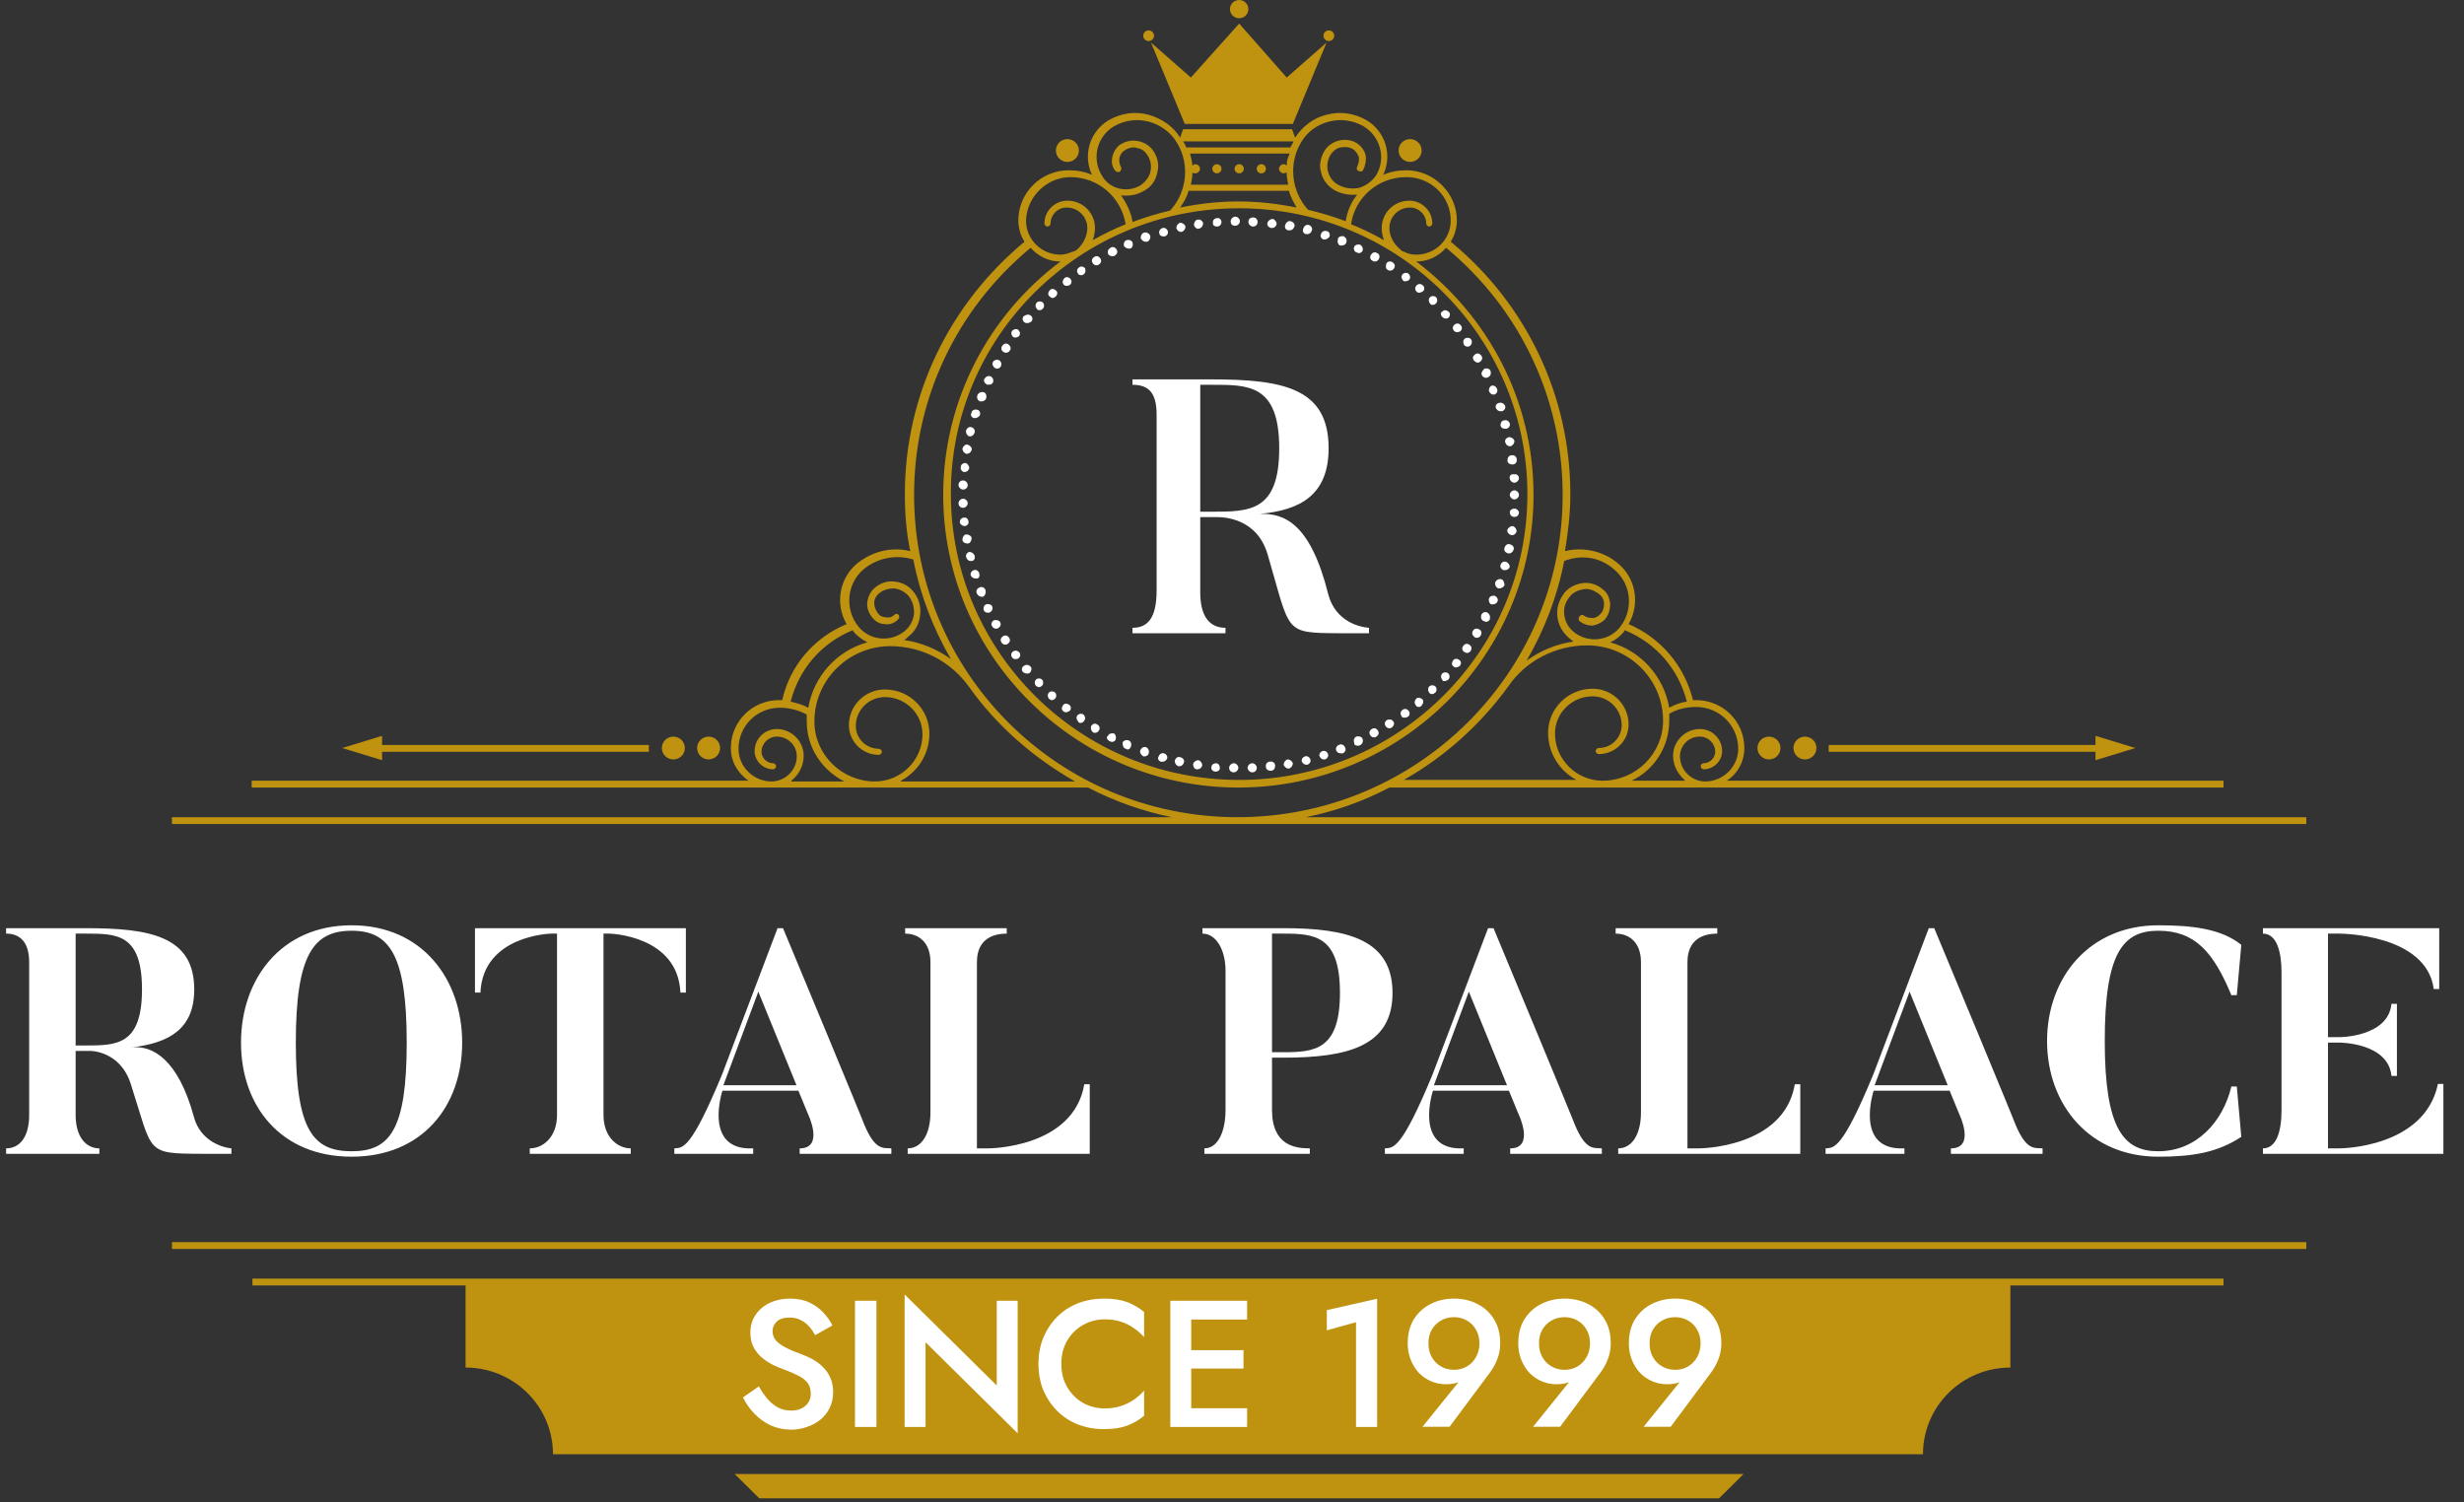 <svg width="123" height="75" viewBox="0 0 123 75" fill="none" xmlns="http://www.w3.org/2000/svg">
<rect x="0" y="0" width="123" height="75" fill="#333333" stroke="none"/>
<path d="M75.365 23.87C75.365 23.984 75.48 24.098 75.594 24.098C75.709 24.098 75.824 23.984 75.824 23.87C75.824 23.756 75.709 23.642 75.594 23.68C75.441 23.642 75.327 23.756 75.365 23.87Z" fill="white"/>
<path d="M75.597 24.477C75.482 24.477 75.367 24.59 75.367 24.704C75.367 24.818 75.482 24.932 75.597 24.932C75.712 24.932 75.826 24.818 75.826 24.704C75.826 24.59 75.712 24.477 75.597 24.477Z" fill="white"/>
<path d="M75.25 22.997C75.25 23.111 75.365 23.186 75.48 23.186C75.48 23.186 75.48 23.186 75.518 23.186C75.633 23.186 75.748 23.073 75.709 22.921C75.709 22.807 75.594 22.693 75.441 22.731C75.326 22.731 75.25 22.845 75.25 22.997Z" fill="white"/>
<path d="M75.141 22.086C75.179 22.2 75.255 22.276 75.37 22.276H75.409C75.523 22.238 75.6 22.124 75.6 22.01C75.562 21.896 75.447 21.82 75.332 21.82C75.179 21.858 75.102 21.972 75.141 22.086Z" fill="white"/>
<path d="M74.904 21.251C74.943 21.365 75.019 21.403 75.134 21.403C75.134 21.403 75.172 21.403 75.21 21.403C75.325 21.365 75.402 21.251 75.364 21.137C75.325 21.023 75.21 20.948 75.096 20.985C74.943 20.985 74.904 21.137 74.904 21.251Z" fill="white"/>
<path d="M74.641 29.752C74.526 29.714 74.373 29.752 74.335 29.865C74.296 29.979 74.335 30.131 74.45 30.169C74.488 30.169 74.526 30.169 74.526 30.169C74.603 30.169 74.717 30.131 74.756 30.017C74.794 29.941 74.756 29.827 74.641 29.752Z" fill="white"/>
<path d="M74.949 28.917C74.834 28.879 74.681 28.955 74.643 29.069C74.605 29.183 74.681 29.334 74.796 29.372C74.834 29.372 74.834 29.372 74.872 29.372C74.949 29.372 75.064 29.297 75.102 29.221C75.102 29.107 75.064 28.955 74.949 28.917Z" fill="white"/>
<path d="M75.516 26.261C75.401 26.261 75.286 26.337 75.248 26.451C75.21 26.564 75.324 26.678 75.439 26.716H75.477C75.592 26.716 75.669 26.64 75.707 26.526C75.707 26.413 75.63 26.299 75.516 26.261Z" fill="white"/>
<path d="M75.174 28.044C75.059 28.006 74.945 28.082 74.906 28.196C74.868 28.31 74.945 28.424 75.059 28.462C75.098 28.462 75.098 28.462 75.136 28.462C75.251 28.462 75.327 28.386 75.366 28.31C75.366 28.196 75.289 28.082 75.174 28.044Z" fill="white"/>
<path d="M75.368 27.171C75.253 27.133 75.138 27.209 75.1 27.36C75.061 27.474 75.138 27.588 75.291 27.626H75.329C75.444 27.626 75.521 27.55 75.559 27.436C75.597 27.323 75.521 27.209 75.368 27.171Z" fill="white"/>
<path d="M75.597 25.388C75.482 25.388 75.367 25.464 75.367 25.577C75.367 25.691 75.444 25.805 75.597 25.805C75.712 25.805 75.826 25.729 75.826 25.577C75.826 25.502 75.712 25.388 75.597 25.388Z" fill="white"/>
<path d="M74.676 20.378C74.714 20.454 74.791 20.53 74.906 20.53C74.944 20.53 74.944 20.53 74.982 20.53C75.097 20.492 75.173 20.378 75.135 20.264C75.097 20.15 74.944 20.075 74.829 20.112C74.676 20.15 74.638 20.264 74.676 20.378Z" fill="white"/>
<path d="M72.685 33.319C72.761 33.319 72.8 33.281 72.876 33.243C72.953 33.129 72.953 33.016 72.838 32.94C72.723 32.864 72.608 32.864 72.532 32.978C72.455 33.091 72.455 33.205 72.57 33.281C72.608 33.319 72.647 33.319 72.685 33.319Z" fill="white"/>
<path d="M73.225 32.597C73.302 32.597 73.378 32.56 73.417 32.484C73.493 32.37 73.455 32.256 73.34 32.18C73.225 32.104 73.111 32.142 73.034 32.256C72.957 32.37 72.996 32.484 73.111 32.56C73.149 32.56 73.187 32.597 73.225 32.597Z" fill="white"/>
<path d="M72.11 34.002C72.186 34.002 72.225 33.964 72.301 33.926C72.378 33.85 72.378 33.698 72.301 33.622C72.225 33.547 72.071 33.547 71.995 33.622C71.918 33.698 71.918 33.85 71.995 33.926C71.995 34.002 72.071 34.002 72.11 34.002Z" fill="white"/>
<path d="M72 15.825C72.038 15.863 72.115 15.901 72.153 15.901C72.192 15.901 72.268 15.901 72.306 15.863C72.383 15.787 72.421 15.635 72.306 15.559C72.23 15.483 72.077 15.445 72 15.559C71.924 15.559 71.885 15.711 72 15.825Z" fill="white"/>
<path d="M72.73 16.584C72.768 16.584 72.806 16.584 72.883 16.546C72.998 16.47 72.998 16.318 72.921 16.242C72.845 16.128 72.692 16.128 72.615 16.204C72.5 16.28 72.5 16.432 72.577 16.508C72.615 16.546 72.653 16.584 72.73 16.584Z" fill="white"/>
<path d="M74.335 19.543C74.373 19.619 74.45 19.695 74.526 19.695C74.564 19.695 74.603 19.695 74.603 19.695C74.717 19.657 74.794 19.505 74.717 19.392C74.679 19.278 74.526 19.202 74.411 19.278C74.373 19.316 74.296 19.429 74.335 19.543Z" fill="white"/>
<path d="M73.986 18.746C74.024 18.822 74.101 18.86 74.177 18.86C74.216 18.86 74.254 18.86 74.292 18.822C74.407 18.784 74.445 18.633 74.407 18.519C74.369 18.405 74.216 18.367 74.101 18.405C73.986 18.519 73.909 18.633 73.986 18.746Z" fill="white"/>
<path d="M73.758 18.101C73.797 18.101 73.835 18.102 73.873 18.064C73.988 17.988 74.026 17.874 73.95 17.76C73.873 17.646 73.758 17.608 73.644 17.684C73.529 17.76 73.491 17.874 73.567 17.988C73.605 18.026 73.682 18.101 73.758 18.101Z" fill="white"/>
<path d="M73.259 17.304C73.297 17.304 73.336 17.304 73.374 17.266C73.489 17.191 73.489 17.039 73.451 16.963C73.374 16.849 73.259 16.849 73.144 16.887C73.029 16.963 73.029 17.077 73.068 17.191C73.106 17.266 73.183 17.304 73.259 17.304Z" fill="white"/>
<path d="M73.607 31.801C73.645 31.839 73.683 31.839 73.721 31.839C73.798 31.839 73.874 31.801 73.913 31.725C73.989 31.611 73.951 31.459 73.836 31.421C73.721 31.345 73.568 31.383 73.53 31.497C73.454 31.573 73.492 31.725 73.607 31.801Z" fill="white"/>
<path d="M49.881 17.988C49.766 17.912 49.613 17.988 49.575 18.063C49.498 18.177 49.575 18.291 49.651 18.367C49.69 18.367 49.728 18.405 49.766 18.405C49.843 18.405 49.919 18.367 49.957 18.291C50.034 18.177 49.957 18.025 49.881 17.988Z" fill="white"/>
<path d="M48.077 24.439C48.192 24.439 48.307 24.363 48.307 24.211C48.307 24.097 48.192 23.983 48.077 23.983C47.962 23.983 47.848 24.059 47.848 24.211C47.848 24.325 47.962 24.439 48.077 24.439Z" fill="white"/>
<path d="M48.118 23.566C48.156 23.566 48.156 23.566 48.118 23.566C48.271 23.566 48.348 23.49 48.386 23.376C48.386 23.262 48.309 23.148 48.195 23.11C48.08 23.11 47.965 23.186 47.965 23.3C47.927 23.414 48.003 23.528 48.118 23.566Z" fill="white"/>
<path d="M48.077 25.35C48.192 25.35 48.307 25.236 48.307 25.122C48.307 25.008 48.192 24.895 48.077 24.895C47.962 24.895 47.848 25.008 47.848 25.122C47.848 25.274 47.962 25.35 48.077 25.35Z" fill="white"/>
<path d="M48.311 27.133C48.426 27.133 48.502 26.981 48.502 26.867C48.502 26.754 48.349 26.678 48.234 26.678C48.12 26.678 48.043 26.829 48.043 26.943C48.043 27.057 48.158 27.133 48.311 27.133C48.273 27.133 48.273 27.133 48.311 27.133Z" fill="white"/>
<path d="M48.151 26.261C48.266 26.261 48.381 26.147 48.343 26.033C48.343 25.919 48.228 25.805 48.113 25.843C47.998 25.843 47.883 25.957 47.922 26.109C47.922 26.147 48.036 26.261 48.151 26.261Z" fill="white"/>
<path d="M51.712 33.926C51.635 34.002 51.635 34.154 51.712 34.23C51.75 34.268 51.827 34.306 51.865 34.306C51.903 34.306 51.98 34.268 52.018 34.23C52.094 34.154 52.094 34.002 52.018 33.926C51.941 33.85 51.788 33.85 51.712 33.926Z" fill="white"/>
<path d="M48.921 20.037C48.959 20.037 48.959 20.037 48.998 20.037C49.074 20.037 49.189 19.999 49.227 19.885C49.265 19.771 49.227 19.62 49.112 19.582C48.998 19.544 48.883 19.582 48.806 19.695C48.73 19.847 48.806 19.999 48.921 20.037Z" fill="white"/>
<path d="M49.265 19.202C49.303 19.202 49.341 19.202 49.38 19.202C49.456 19.202 49.533 19.164 49.571 19.088C49.609 18.974 49.571 18.861 49.456 18.785C49.341 18.747 49.227 18.785 49.15 18.899C49.073 19.012 49.15 19.126 49.265 19.202Z" fill="white"/>
<path d="M48.234 22.655C48.387 22.655 48.464 22.579 48.502 22.465C48.541 22.352 48.426 22.238 48.311 22.2C48.196 22.162 48.081 22.276 48.043 22.39C48.043 22.503 48.12 22.617 48.234 22.655Z" fill="white"/>
<path d="M48.384 21.783H48.422C48.537 21.783 48.613 21.707 48.652 21.593C48.69 21.479 48.613 21.365 48.498 21.327C48.384 21.289 48.269 21.365 48.231 21.479C48.192 21.593 48.269 21.745 48.384 21.783Z" fill="white"/>
<path d="M48.614 20.872C48.653 20.872 48.653 20.872 48.691 20.872C48.767 20.872 48.882 20.796 48.92 20.72C48.959 20.606 48.882 20.454 48.767 20.454C48.653 20.416 48.5 20.492 48.5 20.606C48.423 20.72 48.5 20.834 48.614 20.872Z" fill="white"/>
<path d="M48.652 27.741C48.613 27.627 48.498 27.551 48.384 27.551C48.269 27.589 48.192 27.703 48.231 27.816C48.269 27.93 48.346 28.006 48.46 28.006H48.498C48.613 28.006 48.69 27.892 48.652 27.741Z" fill="white"/>
<path d="M50.528 16.508C50.452 16.622 50.49 16.736 50.566 16.812C50.605 16.85 50.643 16.85 50.681 16.85C50.758 16.85 50.834 16.812 50.873 16.774C50.949 16.66 50.911 16.546 50.834 16.47C50.758 16.394 50.605 16.432 50.528 16.508Z" fill="white"/>
<path d="M50.57 32.522C50.455 32.598 50.455 32.749 50.532 32.825C50.57 32.901 50.647 32.901 50.723 32.901C50.761 32.901 50.8 32.901 50.838 32.863C50.953 32.788 50.953 32.636 50.876 32.56C50.8 32.484 50.685 32.446 50.57 32.522Z" fill="white"/>
<path d="M51.103 33.243C50.989 33.319 50.989 33.471 51.065 33.547C51.103 33.585 51.18 33.623 51.256 33.623C51.295 33.623 51.371 33.623 51.41 33.585C51.486 33.509 51.524 33.357 51.448 33.281C51.333 33.167 51.218 33.167 51.103 33.243Z" fill="white"/>
<path d="M51.102 15.786C51.026 15.862 51.026 16.014 51.14 16.09C51.179 16.128 51.217 16.128 51.294 16.128C51.37 16.128 51.408 16.09 51.485 16.052C51.561 15.976 51.561 15.824 51.447 15.748C51.332 15.672 51.217 15.71 51.102 15.786Z" fill="white"/>
<path d="M48.882 28.613C48.844 28.499 48.729 28.423 48.614 28.461C48.499 28.499 48.423 28.613 48.461 28.727C48.499 28.803 48.576 28.878 48.691 28.878C48.729 28.878 48.729 28.878 48.767 28.878C48.882 28.878 48.92 28.727 48.882 28.613Z" fill="white"/>
<path d="M50.334 17.191C50.219 17.115 50.105 17.153 50.028 17.267C49.952 17.381 49.99 17.532 50.105 17.57C50.143 17.608 50.181 17.608 50.219 17.608C50.296 17.608 50.373 17.57 50.411 17.494C50.487 17.419 50.449 17.267 50.334 17.191Z" fill="white"/>
<path d="M49.192 29.448C49.154 29.334 49.001 29.258 48.886 29.334C48.771 29.372 48.694 29.524 48.771 29.638C48.809 29.714 48.886 29.79 49.001 29.79C49.039 29.79 49.039 29.79 49.077 29.79C49.192 29.714 49.23 29.562 49.192 29.448Z" fill="white"/>
<path d="M49.533 30.283C49.495 30.169 49.342 30.132 49.227 30.169C49.112 30.207 49.074 30.359 49.112 30.473C49.15 30.549 49.227 30.587 49.303 30.587C49.342 30.587 49.38 30.587 49.38 30.587C49.533 30.511 49.571 30.397 49.533 30.283Z" fill="white"/>
<path d="M71.535 15.218C71.611 15.218 71.65 15.18 71.688 15.142C71.764 15.066 71.764 14.914 71.688 14.838C71.611 14.762 71.458 14.762 71.382 14.838C71.305 14.914 71.305 15.066 71.382 15.142C71.42 15.218 71.458 15.218 71.535 15.218Z" fill="white"/>
<path d="M49.608 30.966C49.494 31.042 49.456 31.156 49.532 31.27C49.57 31.346 49.647 31.384 49.723 31.384C49.762 31.384 49.8 31.384 49.838 31.346C49.953 31.27 49.991 31.156 49.915 31.042C49.876 30.966 49.723 30.928 49.608 30.966Z" fill="white"/>
<path d="M50.069 31.763C49.955 31.839 49.916 31.953 49.993 32.067C50.031 32.143 50.108 32.181 50.184 32.181C50.223 32.181 50.261 32.181 50.299 32.143C50.414 32.067 50.452 31.953 50.376 31.839C50.299 31.725 50.184 31.687 50.069 31.763Z" fill="white"/>
<path d="M74.252 30.586C74.137 30.51 73.984 30.586 73.946 30.7C73.908 30.814 73.946 30.966 74.061 31.004C74.099 31.004 74.137 31.042 74.176 31.042C74.252 31.042 74.329 31.004 74.367 30.928C74.405 30.776 74.367 30.662 74.252 30.586Z" fill="white"/>
<path d="M57.954 38.025C57.954 38.025 57.992 38.025 58.031 38.025C58.146 38.025 58.222 37.949 58.26 37.873C58.299 37.759 58.222 37.645 58.107 37.608C57.992 37.57 57.878 37.645 57.839 37.759C57.763 37.873 57.839 37.987 57.954 38.025Z" fill="white"/>
<path d="M56.19 37.379C56.228 37.379 56.267 37.417 56.267 37.417C56.343 37.417 56.42 37.379 56.458 37.265C56.496 37.151 56.458 36.999 56.343 36.962C56.228 36.923 56.075 36.962 56.037 37.075C56.037 37.227 56.075 37.341 56.19 37.379Z" fill="white"/>
<path d="M58.832 38.252H58.87C58.985 38.252 59.062 38.176 59.1 38.062C59.138 37.949 59.062 37.835 58.908 37.797C58.794 37.759 58.679 37.835 58.641 37.986C58.641 38.1 58.717 38.214 58.832 38.252Z" fill="white"/>
<path d="M58.065 11.802C58.065 11.802 58.103 11.802 58.141 11.802C58.256 11.764 58.333 11.65 58.294 11.537C58.256 11.423 58.141 11.347 58.026 11.385C57.911 11.423 57.835 11.537 57.873 11.65C57.873 11.726 57.95 11.802 58.065 11.802Z" fill="white"/>
<path d="M57.073 37.759C57.111 37.759 57.111 37.759 57.15 37.759C57.226 37.759 57.341 37.683 57.341 37.607C57.379 37.493 57.341 37.38 57.226 37.304C57.111 37.266 56.997 37.304 56.92 37.456C56.882 37.569 56.958 37.683 57.073 37.759Z" fill="white"/>
<path d="M56.344 12.409C56.382 12.409 56.42 12.409 56.42 12.409C56.535 12.371 56.573 12.22 56.535 12.106C56.497 11.992 56.344 11.954 56.229 11.992C56.114 12.03 56.076 12.181 56.114 12.295C56.191 12.371 56.267 12.409 56.344 12.409Z" fill="white"/>
<path d="M57.185 12.068C57.223 12.068 57.223 12.068 57.261 12.068C57.376 12.03 57.453 11.878 57.414 11.764C57.376 11.65 57.223 11.575 57.108 11.612C56.993 11.65 56.917 11.802 56.955 11.916C57.032 12.03 57.108 12.068 57.185 12.068Z" fill="white"/>
<path d="M58.95 11.575H58.989C59.103 11.537 59.18 11.423 59.18 11.309C59.142 11.195 59.027 11.119 58.912 11.119C58.797 11.157 58.721 11.271 58.721 11.385C58.759 11.499 58.836 11.575 58.95 11.575Z" fill="white"/>
<path d="M60.746 11.309C60.899 11.309 60.975 11.195 60.975 11.081C60.975 10.967 60.861 10.853 60.746 10.891C60.631 10.891 60.516 11.005 60.554 11.119C60.516 11.233 60.631 11.309 60.746 11.309Z" fill="white"/>
<path d="M60.666 38.518C60.819 38.518 60.895 38.442 60.895 38.328C60.895 38.214 60.819 38.101 60.704 38.101C60.589 38.101 60.474 38.176 60.474 38.29C60.436 38.404 60.551 38.518 60.666 38.518Z" fill="white"/>
<path d="M59.748 38.404C59.901 38.404 59.978 38.328 60.016 38.214C60.016 38.1 59.939 37.986 59.825 37.948C59.71 37.948 59.595 38.024 59.557 38.138C59.557 38.29 59.633 38.404 59.748 38.404Z" fill="white"/>
<path d="M59.827 11.423C59.865 11.423 59.865 11.423 59.827 11.423C59.98 11.385 60.057 11.271 60.057 11.157C60.057 11.043 59.904 10.93 59.789 10.967C59.674 10.967 59.598 11.119 59.598 11.233C59.636 11.347 59.712 11.423 59.827 11.423Z" fill="white"/>
<path d="M55.385 37C55.424 37 55.462 37.038 55.5 37.038C55.577 37.038 55.653 37 55.691 36.924C55.73 36.81 55.691 36.659 55.615 36.621C55.5 36.583 55.347 36.621 55.309 36.734C55.194 36.81 55.27 36.924 55.385 37Z" fill="white"/>
<path d="M53.212 35.557C53.289 35.557 53.327 35.519 53.404 35.481C53.48 35.406 53.48 35.254 53.365 35.178C53.251 35.102 53.136 35.102 53.059 35.216C52.983 35.33 52.983 35.444 53.097 35.519C53.097 35.519 53.136 35.557 53.212 35.557Z" fill="white"/>
<path d="M52.552 14.876C52.59 14.876 52.666 14.838 52.705 14.8C52.781 14.724 52.82 14.573 52.705 14.497C52.628 14.421 52.475 14.383 52.399 14.497C52.322 14.573 52.284 14.724 52.399 14.8C52.437 14.838 52.475 14.876 52.552 14.876Z" fill="white"/>
<path d="M53.244 14.268C53.282 14.268 53.358 14.268 53.397 14.23C53.511 14.155 53.511 14.003 53.435 13.927C53.358 13.813 53.205 13.813 53.129 13.889C53.052 13.965 53.014 14.117 53.091 14.192C53.091 14.23 53.167 14.268 53.244 14.268Z" fill="white"/>
<path d="M52.515 34.951C52.592 34.951 52.63 34.913 52.668 34.875C52.745 34.799 52.745 34.648 52.668 34.572C52.592 34.496 52.439 34.496 52.362 34.572C52.286 34.648 52.286 34.799 52.362 34.875C52.4 34.913 52.439 34.951 52.515 34.951Z" fill="white"/>
<path d="M51.906 15.483C51.982 15.483 52.021 15.445 52.059 15.407C52.135 15.332 52.135 15.18 52.059 15.104C51.982 15.028 51.829 15.028 51.753 15.104C51.676 15.18 51.676 15.332 51.753 15.407C51.791 15.483 51.829 15.483 51.906 15.483Z" fill="white"/>
<path d="M54.737 13.244C54.775 13.244 54.814 13.244 54.852 13.206C54.967 13.13 55.005 13.016 54.928 12.902C54.852 12.789 54.737 12.751 54.622 12.827C54.507 12.902 54.469 13.016 54.546 13.13C54.584 13.206 54.66 13.244 54.737 13.244Z" fill="white"/>
<path d="M55.543 12.789C55.581 12.789 55.619 12.789 55.658 12.751C55.772 12.675 55.811 12.561 55.734 12.447C55.658 12.334 55.543 12.296 55.428 12.371C55.313 12.447 55.275 12.561 55.313 12.675C55.352 12.751 55.428 12.789 55.543 12.789Z" fill="white"/>
<path d="M61.587 38.556C61.702 38.556 61.817 38.442 61.817 38.328C61.817 38.214 61.702 38.101 61.587 38.101C61.472 38.101 61.357 38.214 61.357 38.328C61.357 38.48 61.472 38.556 61.587 38.556Z" fill="white"/>
<path d="M53.972 13.737C54.01 13.737 54.049 13.737 54.087 13.699C54.202 13.623 54.202 13.471 54.163 13.396C54.087 13.282 53.934 13.282 53.857 13.358C53.742 13.434 53.742 13.585 53.819 13.661C53.819 13.699 53.895 13.737 53.972 13.737Z" fill="white"/>
<path d="M54.547 36.545C54.585 36.583 54.623 36.583 54.661 36.583C54.738 36.583 54.815 36.545 54.853 36.469C54.929 36.355 54.891 36.241 54.776 36.166C54.661 36.09 54.547 36.127 54.47 36.241C54.432 36.355 54.47 36.469 54.547 36.545Z" fill="white"/>
<path d="M53.935 36.089C54.012 36.089 54.088 36.051 54.126 35.975C54.203 35.861 54.165 35.747 54.088 35.671C53.973 35.595 53.858 35.633 53.782 35.709C53.705 35.823 53.744 35.937 53.82 36.013C53.82 36.051 53.858 36.089 53.935 36.089Z" fill="white"/>
<path d="M69.358 36.355C69.396 36.355 69.435 36.355 69.473 36.317C69.588 36.241 69.626 36.09 69.549 36.014C69.473 35.9 69.358 35.9 69.243 35.938C69.129 36.014 69.09 36.127 69.167 36.241C69.205 36.317 69.282 36.355 69.358 36.355Z" fill="white"/>
<path d="M71.499 34.647C71.538 34.647 71.614 34.609 71.653 34.572C71.729 34.496 71.729 34.344 71.653 34.268C71.576 34.192 71.423 34.192 71.347 34.268C71.27 34.344 71.27 34.496 71.347 34.572C71.385 34.647 71.423 34.647 71.499 34.647Z" fill="white"/>
<path d="M68.517 13.017C68.555 13.055 68.593 13.055 68.632 13.055C68.708 13.055 68.785 13.017 68.823 12.941C68.9 12.827 68.861 12.675 68.746 12.637C68.632 12.561 68.517 12.599 68.44 12.713C68.364 12.827 68.402 12.979 68.517 13.017Z" fill="white"/>
<path d="M68.591 36.81C68.629 36.81 68.667 36.81 68.705 36.773C68.82 36.697 68.858 36.583 68.782 36.469C68.705 36.355 68.591 36.317 68.476 36.393C68.361 36.469 68.323 36.583 68.399 36.697C68.438 36.773 68.514 36.81 68.591 36.81Z" fill="white"/>
<path d="M67.788 37.227C67.826 37.227 67.864 37.227 67.903 37.19C68.017 37.151 68.056 37 68.017 36.886C67.979 36.772 67.826 36.734 67.711 36.772C67.596 36.81 67.558 36.962 67.596 37.076C67.596 37.19 67.673 37.227 67.788 37.227Z" fill="white"/>
<path d="M67.711 12.599C67.749 12.599 67.788 12.637 67.826 12.637C67.903 12.637 67.979 12.599 68.017 12.523C68.056 12.409 68.017 12.295 67.903 12.219C67.788 12.181 67.635 12.219 67.596 12.333C67.558 12.409 67.596 12.561 67.711 12.599Z" fill="white"/>
<path d="M70.122 35.824C70.161 35.824 70.199 35.824 70.275 35.786C70.39 35.71 70.39 35.558 70.314 35.482C70.237 35.369 70.084 35.369 70.008 35.444C69.893 35.52 69.893 35.672 69.969 35.748C69.969 35.824 70.046 35.824 70.122 35.824Z" fill="white"/>
<path d="M70.853 14.61C70.93 14.61 70.968 14.572 71.044 14.534C71.121 14.458 71.121 14.306 71.006 14.231C70.93 14.155 70.776 14.155 70.7 14.269C70.623 14.345 70.623 14.496 70.738 14.572C70.738 14.61 70.815 14.61 70.853 14.61Z" fill="white"/>
<path d="M69.281 13.472C69.319 13.51 69.358 13.51 69.396 13.51C69.472 13.51 69.549 13.472 69.587 13.396C69.664 13.282 69.626 13.168 69.511 13.092C69.396 13.016 69.243 13.054 69.204 13.168C69.166 13.282 69.166 13.434 69.281 13.472Z" fill="white"/>
<path d="M70.814 35.292C70.852 35.292 70.929 35.292 70.967 35.216C71.044 35.14 71.082 34.988 71.005 34.912C70.929 34.836 70.776 34.798 70.699 34.874C70.623 34.95 70.584 35.102 70.661 35.178C70.699 35.254 70.737 35.292 70.814 35.292Z" fill="white"/>
<path d="M70.158 14.041C70.234 14.041 70.311 14.003 70.349 13.965C70.426 13.851 70.387 13.737 70.311 13.662C70.196 13.586 70.081 13.623 70.005 13.699C69.928 13.813 69.966 13.927 70.043 14.003C70.043 14.041 70.119 14.041 70.158 14.041Z" fill="white"/>
<path d="M66.903 12.258C66.941 12.258 66.941 12.258 66.979 12.258C67.056 12.258 67.171 12.22 67.209 12.106C67.247 11.992 67.209 11.878 67.094 11.802C66.979 11.764 66.826 11.802 66.788 11.916C66.749 12.068 66.788 12.22 66.903 12.258Z" fill="white"/>
<path d="M66.066 11.954C66.104 11.954 66.104 11.954 66.142 11.954C66.219 11.954 66.333 11.878 66.372 11.802C66.41 11.688 66.333 11.536 66.219 11.536C66.104 11.498 65.951 11.574 65.951 11.688C65.874 11.764 65.951 11.916 66.066 11.954Z" fill="white"/>
<path d="M63.463 11.384C63.616 11.384 63.692 11.308 63.731 11.194C63.731 11.081 63.654 10.967 63.539 10.929C63.425 10.929 63.31 11.005 63.272 11.118C63.233 11.232 63.31 11.346 63.463 11.384Z" fill="white"/>
<path d="M63.425 38.479C63.578 38.479 63.654 38.366 63.654 38.214C63.654 38.1 63.539 37.986 63.386 38.024C63.272 38.024 63.157 38.138 63.195 38.29C63.195 38.404 63.31 38.479 63.425 38.479Z" fill="white"/>
<path d="M64.308 38.367H64.346C64.461 38.329 64.537 38.215 64.537 38.101C64.499 37.987 64.384 37.911 64.269 37.911C64.155 37.949 64.078 38.063 64.078 38.177C64.116 38.291 64.231 38.367 64.308 38.367Z" fill="white"/>
<path d="M62.509 38.556C62.662 38.556 62.739 38.442 62.739 38.328C62.739 38.214 62.624 38.101 62.509 38.101C62.394 38.101 62.279 38.214 62.279 38.328C62.279 38.442 62.394 38.556 62.509 38.556Z" fill="white"/>
<path d="M62.548 11.309C62.663 11.309 62.778 11.233 62.778 11.081C62.778 10.967 62.701 10.854 62.548 10.854C62.433 10.854 62.318 10.929 62.318 11.081C62.318 11.195 62.433 11.309 62.548 11.309Z" fill="white"/>
<path d="M66.063 37.911C66.101 37.911 66.101 37.911 66.139 37.911C66.254 37.873 66.331 37.759 66.292 37.645C66.254 37.531 66.139 37.455 66.024 37.493C65.91 37.531 65.833 37.645 65.871 37.759C65.91 37.835 65.986 37.911 66.063 37.911Z" fill="white"/>
<path d="M64.346 11.498H64.384C64.499 11.498 64.575 11.422 64.614 11.308C64.652 11.194 64.575 11.081 64.422 11.043C64.307 11.005 64.193 11.118 64.154 11.232C64.116 11.384 64.193 11.498 64.346 11.498Z" fill="white"/>
<path d="M66.948 37.607C66.986 37.607 67.025 37.607 67.025 37.607C67.139 37.569 67.216 37.417 67.139 37.304C67.101 37.19 66.948 37.114 66.833 37.19C66.718 37.228 66.642 37.38 66.718 37.493C66.757 37.569 66.833 37.607 66.948 37.607Z" fill="white"/>
<path d="M61.665 11.271C61.78 11.271 61.895 11.157 61.895 11.043C61.895 10.929 61.78 10.815 61.665 10.815C61.55 10.815 61.435 10.929 61.435 11.043C61.435 11.195 61.512 11.271 61.665 11.271Z" fill="white"/>
<path d="M65.22 38.176H65.258C65.373 38.138 65.45 38.025 65.411 37.911C65.373 37.797 65.258 37.721 65.144 37.759C65.029 37.797 64.952 37.911 64.99 38.025C65.029 38.1 65.105 38.176 65.22 38.176Z" fill="white"/>
<path d="M65.222 11.688H65.26C65.375 11.688 65.452 11.612 65.49 11.498C65.528 11.384 65.452 11.271 65.337 11.232C65.222 11.195 65.107 11.271 65.069 11.384C64.993 11.536 65.069 11.688 65.222 11.688Z" fill="white"/>
<path d="M59.141 6.186H64.537L66.221 2.125L64.231 3.871L61.858 1.177L59.447 3.871L57.457 2.125L59.141 6.186Z" fill="#BF930F"/>
<path d="M61.858 0.911C62.111 0.911 62.317 0.707 62.317 0.455C62.317 0.204 62.111 0 61.858 0C61.604 0 61.398 0.204 61.398 0.455C61.398 0.707 61.604 0.911 61.858 0.911Z" fill="#BF930F"/>
<path d="M57.338 2.049C57.486 2.049 57.606 1.93 57.606 1.783C57.606 1.637 57.486 1.518 57.338 1.518C57.19 1.518 57.07 1.637 57.07 1.783C57.07 1.93 57.19 2.049 57.338 2.049Z" fill="#BF930F"/>
<path d="M66.334 2.049C66.482 2.049 66.602 1.93 66.602 1.783C66.602 1.637 66.482 1.518 66.334 1.518C66.186 1.518 66.066 1.637 66.066 1.783C66.066 1.93 66.186 2.049 66.334 2.049Z" fill="#BF930F"/>
<path d="M62.964 8.653C63.091 8.653 63.194 8.551 63.194 8.425C63.194 8.299 63.091 8.197 62.964 8.197C62.837 8.197 62.734 8.299 62.734 8.425C62.734 8.551 62.837 8.653 62.964 8.653Z" fill="#BF930F"/>
<path d="M61.858 8.653C61.985 8.653 62.088 8.551 62.088 8.425C62.088 8.299 61.985 8.197 61.858 8.197C61.732 8.197 61.629 8.299 61.629 8.425C61.629 8.551 61.732 8.653 61.858 8.653Z" fill="#BF930F"/>
<path d="M60.747 8.653C60.874 8.653 60.977 8.551 60.977 8.425C60.977 8.299 60.874 8.197 60.747 8.197C60.62 8.197 60.518 8.299 60.518 8.425C60.518 8.551 60.62 8.653 60.747 8.653Z" fill="#BF930F"/>
<path d="M53.283 8.083C53.6 8.083 53.857 7.828 53.857 7.514C53.857 7.199 53.6 6.944 53.283 6.944C52.966 6.944 52.709 7.199 52.709 7.514C52.709 7.828 52.966 8.083 53.283 8.083Z" fill="#BF930F"/>
<path d="M70.391 8.083C70.707 8.083 70.965 7.828 70.965 7.514C70.965 7.199 70.707 6.944 70.391 6.944C70.073 6.944 69.816 7.199 69.816 7.514C69.816 7.828 70.073 8.083 70.391 8.083Z" fill="#BF930F"/>
<path d="M65.186 40.795C66.678 40.491 68.056 39.998 69.357 39.315H110.995V38.973H86.196C86.732 38.632 87.076 38.024 87.076 37.341C87.076 36.013 86.005 34.95 84.665 34.95C84.627 34.95 84.55 34.95 84.512 34.95C84.091 33.243 82.905 31.839 81.297 31.156C81.871 30.169 81.68 28.879 80.762 28.12C80.034 27.513 79.039 27.285 78.121 27.513C78.274 26.602 78.389 25.653 78.389 24.666C78.389 19.771 76.207 15.179 72.419 12.068C72.61 11.764 72.725 11.384 72.725 11.005C72.725 9.639 71.577 8.5 70.199 8.5C69.778 8.5 69.395 8.576 69.051 8.728C69.51 7.741 69.166 6.565 68.209 5.996C67.597 5.654 66.908 5.54 66.219 5.73C65.568 5.882 65.033 6.299 64.65 6.869L64.497 6.451H59.062L58.909 6.869C58.565 6.299 57.991 5.92 57.34 5.73C56.651 5.54 55.962 5.654 55.35 5.996C54.393 6.565 54.049 7.741 54.508 8.728C54.164 8.576 53.781 8.5 53.36 8.5C51.944 8.5 50.834 9.639 50.834 11.005C50.834 11.384 50.949 11.764 51.141 12.068C47.352 15.217 45.17 19.771 45.17 24.666C45.17 25.653 45.247 26.602 45.438 27.513C44.52 27.285 43.563 27.513 42.798 28.12C41.879 28.879 41.688 30.169 42.262 31.156C40.616 31.839 39.43 33.243 39.047 34.95C39.009 34.95 38.932 34.95 38.894 34.95C37.554 34.95 36.483 36.013 36.483 37.341C36.483 38.024 36.827 38.594 37.363 38.973H12.564V39.315H54.317C55.618 39.998 57.034 40.491 58.488 40.795H8.584V41.136H115.128V40.795H65.186ZM70.008 38.973C72.112 37.797 73.911 36.165 75.289 34.267C76.169 32.977 77.662 32.218 79.231 32.218C81.336 32.218 83.019 33.926 83.019 35.975C83.019 37.607 81.68 38.973 79.996 38.973C78.695 38.973 77.623 37.91 77.623 36.62C77.623 35.596 78.465 34.761 79.499 34.761C80.302 34.761 80.953 35.406 80.953 36.203C80.953 36.81 80.455 37.341 79.805 37.341C79.728 37.341 79.652 37.417 79.652 37.493C79.652 37.569 79.728 37.645 79.805 37.645C80.609 37.645 81.297 37 81.297 36.165C81.297 35.178 80.494 34.381 79.499 34.381C78.274 34.381 77.279 35.368 77.279 36.582C77.279 37.607 77.853 38.48 78.695 38.935H70.008V38.973ZM86.77 37.379C86.77 38.252 86.043 39.011 85.124 39.011C84.436 39.011 83.862 38.442 83.862 37.759C83.862 37.227 84.282 36.772 84.856 36.772C85.278 36.772 85.622 37.114 85.622 37.531C85.622 37.835 85.354 38.1 85.048 38.1C84.971 38.1 84.895 38.176 84.895 38.252C84.895 38.328 84.971 38.404 85.048 38.404C85.545 38.404 85.966 37.986 85.966 37.493C85.966 36.886 85.469 36.393 84.856 36.393C84.129 36.393 83.517 37 83.517 37.721C83.517 38.252 83.785 38.669 84.129 38.973H81.451C82.56 38.442 83.326 37.303 83.326 35.975C83.326 35.861 83.326 35.747 83.326 35.634C83.708 35.406 84.168 35.292 84.665 35.292C85.852 35.292 86.77 36.241 86.77 37.379ZM84.206 35.026C83.9 35.064 83.594 35.178 83.326 35.33C83.058 33.774 81.91 32.484 80.379 32.066C80.647 31.953 80.876 31.763 81.068 31.535C81.068 31.497 81.106 31.497 81.106 31.459C82.675 32.104 83.785 33.395 84.206 35.026ZM80.57 28.423C81.451 29.144 81.565 30.473 80.838 31.345C80.264 32.029 79.231 32.104 78.542 31.535C78.274 31.307 78.121 31.004 78.083 30.662C78.044 30.321 78.159 30.017 78.389 29.752C78.542 29.562 78.81 29.448 79.078 29.41C79.346 29.372 79.575 29.486 79.805 29.638C79.958 29.752 80.073 29.941 80.073 30.131C80.073 30.321 80.034 30.511 79.881 30.662C79.767 30.776 79.652 30.852 79.499 30.852C79.346 30.852 79.192 30.814 79.078 30.738C79.001 30.662 78.886 30.7 78.848 30.776C78.772 30.852 78.81 30.966 78.848 31.004C79.039 31.156 79.269 31.232 79.499 31.232C79.728 31.194 79.958 31.08 80.111 30.928C80.302 30.7 80.379 30.435 80.379 30.131C80.341 29.827 80.226 29.562 79.996 29.41C79.728 29.182 79.384 29.069 79.039 29.106C78.695 29.144 78.351 29.296 78.121 29.562C77.853 29.903 77.7 30.283 77.738 30.738C77.776 31.156 77.968 31.535 78.312 31.839C78.389 31.915 78.465 31.953 78.542 32.029C77.7 32.142 76.896 32.484 76.207 32.977C77.088 31.459 77.738 29.79 78.083 28.006C78.963 27.664 79.881 27.816 80.57 28.423ZM72.419 11.005C72.419 11.954 71.653 12.713 70.697 12.713C70.505 12.713 70.276 12.675 70.084 12.561H70.046C69.969 12.523 69.931 12.485 69.893 12.447C69.855 12.409 69.855 12.409 69.855 12.409C69.548 12.143 69.357 11.764 69.357 11.384C69.357 10.815 69.816 10.36 70.39 10.36C70.811 10.36 71.194 10.701 71.194 11.157C71.194 11.233 71.271 11.309 71.347 11.309C71.424 11.309 71.5 11.233 71.5 11.157C71.5 10.55 71.003 10.018 70.352 10.018C69.587 10.018 68.974 10.625 68.974 11.384C68.974 11.612 69.013 11.802 69.089 11.992C68.553 11.688 68.018 11.422 67.444 11.195C67.635 9.866 68.783 8.842 70.199 8.842C71.462 8.842 72.419 9.829 72.419 11.005ZM61.856 10.398C69.816 10.398 76.246 16.811 76.246 24.666C76.246 32.56 69.778 38.935 61.856 38.935C53.896 38.935 47.467 32.522 47.467 24.666C47.428 16.811 53.896 10.398 61.856 10.398ZM64.229 8.273C64.191 8.235 64.152 8.197 64.076 8.197C63.961 8.197 63.846 8.311 63.846 8.424C63.846 8.538 63.961 8.652 64.076 8.652C64.114 8.652 64.191 8.614 64.229 8.614C64.229 8.804 64.267 8.994 64.305 9.221H59.445C59.483 9.032 59.522 8.842 59.522 8.614C59.56 8.652 59.598 8.652 59.675 8.652C59.789 8.652 59.904 8.538 59.904 8.424C59.904 8.311 59.789 8.197 59.675 8.197C59.598 8.197 59.56 8.235 59.522 8.273C59.522 8.083 59.445 7.855 59.407 7.665H64.382C64.267 7.893 64.229 8.083 64.229 8.273ZM59.33 9.525H64.344C64.42 9.829 64.573 10.094 64.726 10.36C63.77 10.17 62.813 10.056 61.818 10.056C60.823 10.056 59.866 10.17 58.909 10.36C59.101 10.094 59.254 9.829 59.33 9.525ZM66.334 6.072C66.908 5.92 67.52 5.996 68.056 6.299C68.898 6.793 69.204 7.893 68.707 8.728C68.515 9.032 68.209 9.259 67.865 9.373C67.52 9.449 67.137 9.411 66.793 9.221C66.525 9.07 66.372 8.842 66.296 8.576C66.219 8.311 66.257 8.007 66.41 7.741C66.525 7.552 66.716 7.4 66.908 7.362C67.137 7.324 67.329 7.324 67.52 7.438C67.673 7.514 67.75 7.665 67.826 7.817C67.865 7.969 67.826 8.159 67.75 8.311C67.712 8.386 67.712 8.5 67.826 8.538C67.903 8.576 68.018 8.576 68.056 8.462C68.171 8.235 68.209 7.969 68.171 7.741C68.094 7.476 67.941 7.286 67.712 7.134C67.444 6.982 67.137 6.944 66.831 7.02C66.525 7.096 66.257 7.286 66.104 7.552C65.913 7.893 65.836 8.273 65.951 8.614C66.028 8.994 66.296 9.297 66.602 9.487C66.946 9.677 67.329 9.753 67.75 9.715C67.444 10.094 67.252 10.55 67.176 11.043C66.563 10.815 65.951 10.625 65.3 10.474C64.459 9.563 64.305 8.159 64.956 7.096C65.262 6.565 65.76 6.223 66.334 6.072ZM64.573 7.058C64.535 7.172 64.459 7.248 64.42 7.362H59.215C59.177 7.248 59.139 7.172 59.062 7.058H64.573ZM55.618 6.299C56.154 5.996 56.766 5.92 57.34 6.072C57.914 6.223 58.45 6.603 58.756 7.134C59.407 8.197 59.254 9.601 58.412 10.512C57.761 10.663 57.149 10.853 56.537 11.081C56.46 10.588 56.23 10.132 55.962 9.753C56.345 9.791 56.728 9.753 57.111 9.525C57.455 9.335 57.685 9.032 57.761 8.652C57.876 8.273 57.8 7.893 57.608 7.59C57.455 7.324 57.187 7.134 56.881 7.058C56.575 6.982 56.269 7.02 56.001 7.172C55.771 7.286 55.618 7.514 55.541 7.779C55.465 8.045 55.503 8.311 55.656 8.5C55.695 8.576 55.809 8.614 55.886 8.576C55.962 8.538 56.001 8.424 55.962 8.349C55.886 8.197 55.848 8.045 55.886 7.855C55.924 7.703 56.039 7.552 56.192 7.476C56.383 7.362 56.613 7.324 56.804 7.4C57.034 7.438 57.187 7.59 57.302 7.779C57.455 8.045 57.493 8.311 57.417 8.614C57.34 8.88 57.149 9.108 56.919 9.259C56.269 9.639 55.389 9.449 55.006 8.766C54.47 7.893 54.776 6.793 55.618 6.299ZM53.437 8.842C54.814 8.842 55.962 9.829 56.192 11.195C55.618 11.422 55.082 11.688 54.547 11.992C54.623 11.802 54.661 11.574 54.661 11.384C54.661 10.625 54.049 10.018 53.284 10.018C52.671 10.018 52.136 10.512 52.136 11.157C52.136 11.233 52.212 11.309 52.289 11.309C52.365 11.309 52.442 11.233 52.442 11.157C52.442 10.739 52.786 10.36 53.245 10.36C53.819 10.36 54.279 10.815 54.279 11.384C54.279 11.764 54.087 12.143 53.819 12.409C53.781 12.409 53.781 12.447 53.781 12.447C53.743 12.485 53.666 12.523 53.59 12.561H53.551C53.36 12.637 53.169 12.713 52.939 12.713C51.982 12.713 51.217 11.954 51.217 11.005C51.255 9.829 52.25 8.842 53.437 8.842ZM43.104 28.423C43.793 27.854 44.711 27.664 45.591 27.93C45.936 29.714 46.586 31.383 47.467 32.901C46.778 32.408 45.974 32.066 45.132 31.953C45.209 31.915 45.285 31.839 45.362 31.763C45.706 31.497 45.897 31.118 45.936 30.662C45.974 30.245 45.859 29.827 45.553 29.486C45.323 29.22 45.017 29.069 44.635 29.03C44.29 28.993 43.946 29.106 43.678 29.334C43.448 29.524 43.333 29.79 43.295 30.055C43.257 30.359 43.372 30.624 43.563 30.852C43.716 31.042 43.946 31.156 44.175 31.156C44.405 31.194 44.635 31.118 44.826 30.928C44.902 30.852 44.902 30.776 44.864 30.7C44.788 30.624 44.711 30.624 44.635 30.7C44.52 30.814 44.367 30.852 44.214 30.814C44.06 30.814 43.907 30.738 43.831 30.624C43.716 30.473 43.639 30.283 43.639 30.093C43.639 29.903 43.754 29.714 43.907 29.6C44.099 29.448 44.367 29.372 44.635 29.372C44.902 29.41 45.132 29.524 45.323 29.714C45.553 29.979 45.63 30.283 45.63 30.624C45.591 30.966 45.438 31.27 45.17 31.497C44.481 32.066 43.448 31.991 42.874 31.307C42.147 30.435 42.262 29.144 43.104 28.423ZM42.568 31.459C42.568 31.497 42.606 31.497 42.606 31.535C42.798 31.763 43.027 31.915 43.295 32.066C41.764 32.484 40.616 33.774 40.348 35.33C40.08 35.178 39.774 35.102 39.468 35.026C39.889 33.395 40.999 32.104 42.568 31.459ZM39.506 38.973C39.889 38.669 40.119 38.214 40.119 37.721C40.119 37 39.506 36.393 38.779 36.393C38.167 36.393 37.669 36.886 37.669 37.493C37.669 37.986 38.09 38.404 38.588 38.404C38.664 38.404 38.741 38.328 38.741 38.252C38.741 38.176 38.664 38.1 38.588 38.1C38.282 38.1 38.014 37.835 38.014 37.531C38.014 37.114 38.358 36.772 38.779 36.772C39.315 36.772 39.774 37.19 39.774 37.759C39.774 38.442 39.2 39.011 38.511 39.011C37.631 39.011 36.866 38.29 36.866 37.379C36.866 36.241 37.784 35.33 38.932 35.33C39.392 35.33 39.851 35.444 40.272 35.672C40.272 35.785 40.272 35.899 40.272 36.013C40.272 37.341 41.037 38.442 42.147 39.011H39.506V38.973ZM44.979 38.973C45.821 38.518 46.395 37.645 46.395 36.62C46.395 35.406 45.4 34.419 44.175 34.419C43.18 34.419 42.377 35.216 42.377 36.203C42.377 37 43.027 37.683 43.869 37.683C43.946 37.683 44.022 37.607 44.022 37.531C44.022 37.455 43.946 37.379 43.869 37.379C43.257 37.379 42.721 36.886 42.721 36.241C42.721 35.444 43.372 34.799 44.175 34.799C45.209 34.799 46.05 35.634 46.05 36.658C46.05 37.949 44.979 39.011 43.678 39.011C42.032 39.011 40.654 37.683 40.654 36.013C40.654 33.926 42.377 32.256 44.443 32.256C46.012 32.256 47.467 33.015 48.385 34.305C49.763 36.241 51.6 37.835 53.666 39.011H44.979V38.973ZM45.63 24.704C45.63 19.923 47.734 15.445 51.447 12.371C51.829 12.789 52.327 13.054 52.939 13.054C49.38 15.711 47.084 19.961 47.084 24.704C47.084 32.749 53.705 39.315 61.818 39.315C69.931 39.315 76.552 32.749 76.552 24.704C76.552 19.961 74.256 15.748 70.697 13.054C71.309 13.054 71.806 12.789 72.189 12.371C75.901 15.445 78.006 19.923 78.006 24.704C78.006 33.584 70.735 40.795 61.78 40.795C52.824 40.795 45.63 33.584 45.63 24.704Z" fill="#BF930F"/>
<path d="M115.128 62.008H8.584V62.349H115.128V62.008Z" fill="#BF930F"/>
<path d="M12.602 64.171H23.241V68.269C25.652 68.269 27.604 70.204 27.604 72.595H95.992C95.992 70.204 97.944 68.269 100.355 68.269V64.171H110.994V63.829H12.602V64.171Z" fill="#BF930F"/>
<path d="M37.9 74.796H85.815L87.039 73.582H36.676L37.9 74.796Z" fill="#BF930F"/>
<path d="M90.101 37.911C90.418 37.911 90.675 37.656 90.675 37.342C90.675 37.027 90.418 36.773 90.101 36.773C89.784 36.773 89.527 37.027 89.527 37.342C89.527 37.656 89.784 37.911 90.101 37.911Z" fill="#BF930F"/>
<path d="M88.305 37.911C88.622 37.911 88.879 37.656 88.879 37.342C88.879 37.027 88.622 36.773 88.305 36.773C87.987 36.773 87.731 37.027 87.731 37.342C87.731 37.656 87.987 37.911 88.305 37.911Z" fill="#BF930F"/>
<path d="M104.605 37.949L106.595 37.342L104.605 36.734V37.19H91.287V37.531H104.605V37.949Z" fill="#BF930F"/>
<path d="M33.613 37.911C33.93 37.911 34.187 37.656 34.187 37.342C34.187 37.027 33.93 36.773 33.613 36.773C33.296 36.773 33.039 37.027 33.039 37.342C33.039 37.656 33.296 37.911 33.613 37.911Z" fill="#BF930F"/>
<path d="M35.373 37.911C35.69 37.911 35.947 37.656 35.947 37.342C35.947 37.027 35.69 36.773 35.373 36.773C35.056 36.773 34.799 37.027 34.799 37.342C34.799 37.656 35.056 37.911 35.373 37.911Z" fill="#BF930F"/>
<path d="M19.072 37.531H32.39V37.19H19.072V36.734L17.082 37.342L19.072 37.949V37.531Z" fill="#BF930F"/>
<path d="M9.68 55.759C10 56.975 11.136 57.295 11.552 57.327V57.599H10.08C7.232 57.583 7.648 57.583 6.528 54.111C6 52.463 4.528 52.463 4.528 52.463H3.776V55.663C3.776 56.751 4.288 57.327 4.96 57.327V57.599H0.304V57.327C0.992 57.327 1.456 56.751 1.456 55.663V48.031C1.456 47.039 1.008 46.607 0.304 46.607V46.335H4.272C7.456 46.335 9.696 46.719 9.696 49.391C9.696 51.343 8.48 52.063 6.576 52.287C7.616 52.175 8.896 52.879 9.68 55.759ZM4.272 52.191C5.824 52.191 7.088 52.175 7.088 49.391C7.088 46.607 5.824 46.607 4.272 46.607H3.776V52.191H4.272ZM17.551 46.191C21.071 46.191 23.071 48.879 23.071 52.047C23.071 55.231 21.071 57.743 17.551 57.743C14.031 57.743 12.031 55.231 12.031 52.047C12.031 48.879 14.031 46.191 17.551 46.191ZM17.551 57.471C19.439 57.471 20.303 56.447 20.303 52.047C20.303 47.663 19.439 46.463 17.551 46.463C15.647 46.463 14.767 47.663 14.767 52.047C14.767 56.447 15.647 57.471 17.551 57.471ZM23.71 46.335H34.238V49.551H33.966C33.838 46.687 30.43 46.607 30.43 46.607H30.126V55.663C30.126 56.751 30.814 57.327 31.486 57.327V57.599H26.446V57.327C27.118 57.327 27.806 56.751 27.806 55.663V46.607H27.502C27.502 46.607 24.11 46.687 23.982 49.551H23.71V46.335ZM43.151 56.159C43.695 57.439 44.079 57.295 44.495 57.327V57.599H39.919V57.327C41.167 57.327 40.335 55.615 40.335 55.615L39.855 54.447H36.063C36.063 54.447 35.071 57.455 37.599 57.327V57.599H33.663V57.327C34.079 57.295 34.479 57.423 36.047 53.631L38.815 46.335H39.087C43.007 55.743 43.151 56.159 43.151 56.159ZM36.111 54.175H39.759L37.855 49.503L36.111 54.175ZM54.127 54.127H54.399V57.599H45.311V57.327C45.999 57.327 46.447 56.623 46.447 55.535V48.031C46.447 47.055 45.871 46.607 45.183 46.607V46.335H50.255V46.607C49.567 46.607 48.767 46.879 48.767 48.031V57.327H49.343C49.343 57.327 53.583 57.327 54.127 54.127ZM64.073 52.799H63.497V55.407C63.497 57.215 64.697 57.327 65.385 57.327V57.599H60.121V57.327C60.793 57.327 61.177 56.495 61.177 55.407V48.447C61.177 47.455 60.729 46.607 60.025 46.607V46.335H64.073C67.257 46.335 69.513 46.895 69.513 49.567C69.513 52.239 67.257 52.799 64.073 52.799ZM63.497 46.607V52.527H64.073C65.641 52.527 66.889 52.399 66.889 49.567C66.889 46.719 65.641 46.607 64.073 46.607H63.497ZM78.619 56.159C79.163 57.439 79.547 57.295 79.963 57.327V57.599H75.387V57.327C76.635 57.327 75.803 55.615 75.803 55.615L75.323 54.447H71.531C71.531 54.447 70.539 57.455 73.067 57.327V57.599H69.131V57.327C69.547 57.295 69.947 57.423 71.515 53.631L74.283 46.335H74.555C78.475 55.743 78.619 56.159 78.619 56.159ZM71.579 54.175H75.227L73.323 49.503L71.579 54.175ZM89.596 54.127H89.868V57.599H80.779V57.327C81.468 57.327 81.915 56.623 81.915 55.535V48.031C81.915 47.055 81.34 46.607 80.651 46.607V46.335H85.724V46.607C85.035 46.607 84.236 46.879 84.236 48.031V57.327H84.811C84.811 57.327 89.052 57.327 89.596 54.127ZM100.619 56.159C101.163 57.439 101.547 57.295 101.963 57.327V57.599H97.387V57.327C98.635 57.327 97.803 55.615 97.803 55.615L97.323 54.447H93.531C93.531 54.447 92.539 57.455 95.067 57.327V57.599H91.131V57.327C91.547 57.295 91.947 57.423 93.515 53.631L96.283 46.335H96.555C100.475 55.743 100.619 56.159 100.619 56.159ZM93.579 54.175H97.227L95.323 49.503L93.579 54.175ZM111.387 54.239H111.659L111.883 56.751C110.699 57.535 109.451 57.743 107.739 57.743C104.315 57.743 102.187 55.151 102.187 51.967C102.187 48.783 104.315 46.191 107.739 46.191C109.387 46.191 110.875 46.351 111.883 47.167L111.659 49.679H111.387C110.491 47.519 109.563 46.463 107.739 46.463C105.963 46.463 105.067 47.583 105.067 51.967C105.067 56.367 106.011 57.471 107.739 57.471C109.659 57.471 110.971 55.983 111.387 54.239ZM121.699 54.111H121.971V57.599H112.963V57.327C113.635 57.327 113.891 56.495 113.891 55.407V48.543C113.891 47.551 113.667 46.607 112.963 46.607V46.335H121.763V49.375H121.491C121.123 46.607 116.787 46.607 116.787 46.607H116.211V51.775H116.787C116.787 51.775 119.219 51.775 119.379 50.111H119.651V53.711H119.379C119.219 52.047 116.787 52.047 116.787 52.047H116.211V57.327H116.787C116.787 57.327 121.027 57.327 121.699 54.111Z" fill="white"/>
<path d="M63.857 22.377C63.857 19.173 62.309 19.209 60.473 19.209H59.915V25.545H60.473C62.381 25.545 63.857 25.545 63.857 22.377ZM68.339 31.341V31.611H66.827C64.055 31.593 64.433 31.593 63.281 27.687C62.741 25.815 60.995 25.815 60.761 25.815H59.915V29.577C59.915 30.819 60.419 31.341 61.175 31.341V31.611H56.531V31.341C57.305 31.341 57.737 30.837 57.737 29.469V20.703C57.737 19.587 57.323 19.209 56.531 19.209V18.939H60.473C64.055 18.939 66.323 19.371 66.323 22.377C66.323 24.699 64.919 25.473 62.885 25.653C64.073 25.617 65.405 26.067 66.305 29.667C66.665 31.035 67.871 31.305 68.339 31.341Z" fill="white"/>
<path d="M37.881 69.21C38.019 69.45 38.166 69.663 38.322 69.849C38.484 70.029 38.661 70.17 38.853 70.272C39.045 70.368 39.261 70.416 39.501 70.416C39.789 70.416 40.023 70.338 40.203 70.182C40.383 70.026 40.473 69.825 40.473 69.579C40.473 69.345 40.416 69.159 40.302 69.021C40.188 68.877 40.029 68.757 39.825 68.661C39.627 68.559 39.396 68.46 39.132 68.364C38.976 68.31 38.802 68.238 38.61 68.148C38.418 68.052 38.235 67.935 38.061 67.797C37.887 67.653 37.743 67.479 37.629 67.275C37.515 67.065 37.458 66.813 37.458 66.519C37.458 66.183 37.545 65.889 37.719 65.637C37.893 65.379 38.127 65.181 38.421 65.043C38.721 64.899 39.06 64.827 39.438 64.827C39.81 64.827 40.134 64.893 40.41 65.025C40.686 65.157 40.917 65.325 41.103 65.529C41.295 65.733 41.445 65.946 41.553 66.168L40.689 66.654C40.611 66.498 40.512 66.354 40.392 66.222C40.272 66.084 40.131 65.976 39.969 65.898C39.813 65.814 39.63 65.772 39.42 65.772C39.126 65.772 38.91 65.841 38.772 65.979C38.634 66.111 38.565 66.267 38.565 66.447C38.565 66.609 38.613 66.756 38.709 66.888C38.811 67.014 38.967 67.134 39.177 67.248C39.387 67.362 39.66 67.479 39.996 67.599C40.182 67.665 40.368 67.749 40.554 67.851C40.746 67.953 40.92 68.082 41.076 68.238C41.232 68.388 41.355 68.565 41.445 68.769C41.541 68.973 41.589 69.213 41.589 69.489C41.589 69.783 41.532 70.047 41.418 70.281C41.304 70.515 41.148 70.713 40.95 70.875C40.752 71.031 40.527 71.151 40.275 71.235C40.029 71.325 39.771 71.37 39.501 71.37C39.129 71.37 38.784 71.298 38.466 71.154C38.154 71.004 37.881 70.806 37.647 70.56C37.413 70.314 37.227 70.047 37.089 69.759L37.881 69.21ZM42.679 64.935H43.75V71.235H42.679V64.935ZM49.757 64.935H50.801V71.55L46.202 67.005V71.235H45.158V64.62L49.757 69.165V64.935ZM52.981 68.085C52.981 68.529 53.08 68.919 53.278 69.255C53.482 69.591 53.746 69.852 54.07 70.038C54.4 70.218 54.757 70.308 55.141 70.308C55.441 70.308 55.711 70.269 55.951 70.191C56.191 70.113 56.407 70.008 56.599 69.876C56.797 69.738 56.968 69.585 57.112 69.417V70.677C56.848 70.893 56.563 71.058 56.257 71.172C55.951 71.286 55.567 71.343 55.105 71.343C54.643 71.343 54.211 71.265 53.809 71.109C53.413 70.953 53.068 70.728 52.774 70.434C52.48 70.14 52.249 69.795 52.081 69.399C51.919 68.997 51.838 68.559 51.838 68.085C51.838 67.611 51.919 67.176 52.081 66.78C52.249 66.378 52.48 66.03 52.774 65.736C53.068 65.442 53.413 65.217 53.809 65.061C54.211 64.905 54.643 64.827 55.105 64.827C55.567 64.827 55.951 64.884 56.257 64.998C56.563 65.112 56.848 65.277 57.112 65.493V66.753C56.968 66.585 56.797 66.435 56.599 66.303C56.407 66.165 56.191 66.057 55.951 65.979C55.711 65.901 55.441 65.862 55.141 65.862C54.757 65.862 54.4 65.955 54.07 66.141C53.746 66.321 53.482 66.579 53.278 66.915C53.08 67.245 52.981 67.635 52.981 68.085ZM59.077 71.235V70.299H62.254V71.235H59.077ZM59.077 65.871V64.935H62.254V65.871H59.077ZM59.077 68.319V67.401H62.074V68.319H59.077ZM58.42 64.935H59.464V71.235H58.42V64.935ZM66.233 66.411V65.403L68.744 64.836V71.235H67.691V66.006L66.233 66.411ZM73.853 67.059C73.853 66.801 73.796 66.576 73.682 66.384C73.574 66.186 73.424 66.033 73.232 65.925C73.04 65.811 72.824 65.754 72.584 65.754C72.338 65.754 72.119 65.811 71.927 65.925C71.735 66.033 71.582 66.186 71.468 66.384C71.36 66.576 71.306 66.801 71.306 67.059C71.306 67.317 71.36 67.545 71.468 67.743C71.582 67.941 71.735 68.097 71.927 68.211C72.119 68.325 72.338 68.382 72.584 68.382C72.824 68.382 73.04 68.325 73.232 68.211C73.424 68.097 73.574 67.941 73.682 67.743C73.796 67.545 73.853 67.317 73.853 67.059ZM72.359 71.226H71.009L73.007 68.751L73.169 68.724C73.025 68.88 72.875 68.982 72.719 69.03C72.563 69.078 72.38 69.102 72.17 69.102C71.918 69.102 71.678 69.054 71.45 68.958C71.222 68.862 71.018 68.724 70.838 68.544C70.664 68.358 70.526 68.139 70.424 67.887C70.322 67.635 70.271 67.359 70.271 67.059C70.271 66.591 70.373 66.192 70.577 65.862C70.787 65.526 71.066 65.271 71.414 65.097C71.762 64.917 72.152 64.827 72.584 64.827C73.016 64.827 73.406 64.917 73.754 65.097C74.102 65.271 74.378 65.526 74.582 65.862C74.786 66.192 74.888 66.591 74.888 67.059C74.888 67.353 74.837 67.623 74.735 67.869C74.639 68.115 74.513 68.34 74.357 68.544L72.359 71.226ZM79.372 67.059C79.372 66.801 79.315 66.576 79.201 66.384C79.093 66.186 78.943 66.033 78.751 65.925C78.559 65.811 78.343 65.754 78.103 65.754C77.857 65.754 77.638 65.811 77.446 65.925C77.254 66.033 77.101 66.186 76.987 66.384C76.879 66.576 76.825 66.801 76.825 67.059C76.825 67.317 76.879 67.545 76.987 67.743C77.101 67.941 77.254 68.097 77.446 68.211C77.638 68.325 77.857 68.382 78.103 68.382C78.343 68.382 78.559 68.325 78.751 68.211C78.943 68.097 79.093 67.941 79.201 67.743C79.315 67.545 79.372 67.317 79.372 67.059ZM77.878 71.226H76.528L78.526 68.751L78.688 68.724C78.544 68.88 78.394 68.982 78.238 69.03C78.082 69.078 77.899 69.102 77.689 69.102C77.437 69.102 77.197 69.054 76.969 68.958C76.741 68.862 76.537 68.724 76.357 68.544C76.183 68.358 76.045 68.139 75.943 67.887C75.841 67.635 75.79 67.359 75.79 67.059C75.79 66.591 75.892 66.192 76.096 65.862C76.306 65.526 76.585 65.271 76.933 65.097C77.281 64.917 77.671 64.827 78.103 64.827C78.535 64.827 78.925 64.917 79.273 65.097C79.621 65.271 79.897 65.526 80.101 65.862C80.305 66.192 80.407 66.591 80.407 67.059C80.407 67.353 80.356 67.623 80.254 67.869C80.158 68.115 80.032 68.34 79.876 68.544L77.878 71.226ZM84.892 67.059C84.892 66.801 84.835 66.576 84.721 66.384C84.613 66.186 84.463 66.033 84.271 65.925C84.079 65.811 83.863 65.754 83.623 65.754C83.377 65.754 83.158 65.811 82.966 65.925C82.774 66.033 82.621 66.186 82.507 66.384C82.399 66.576 82.345 66.801 82.345 67.059C82.345 67.317 82.399 67.545 82.507 67.743C82.621 67.941 82.774 68.097 82.966 68.211C83.158 68.325 83.377 68.382 83.623 68.382C83.863 68.382 84.079 68.325 84.271 68.211C84.463 68.097 84.613 67.941 84.721 67.743C84.835 67.545 84.892 67.317 84.892 67.059ZM83.398 71.226H82.048L84.046 68.751L84.208 68.724C84.064 68.88 83.914 68.982 83.758 69.03C83.602 69.078 83.419 69.102 83.209 69.102C82.957 69.102 82.717 69.054 82.489 68.958C82.261 68.862 82.057 68.724 81.877 68.544C81.703 68.358 81.565 68.139 81.463 67.887C81.361 67.635 81.31 67.359 81.31 67.059C81.31 66.591 81.412 66.192 81.616 65.862C81.826 65.526 82.105 65.271 82.453 65.097C82.801 64.917 83.191 64.827 83.623 64.827C84.055 64.827 84.445 64.917 84.793 65.097C85.141 65.271 85.417 65.526 85.621 65.862C85.825 66.192 85.927 66.591 85.927 67.059C85.927 67.353 85.876 67.623 85.774 67.869C85.678 68.115 85.552 68.34 85.396 68.544L83.398 71.226Z" fill="white"/>
</svg>
